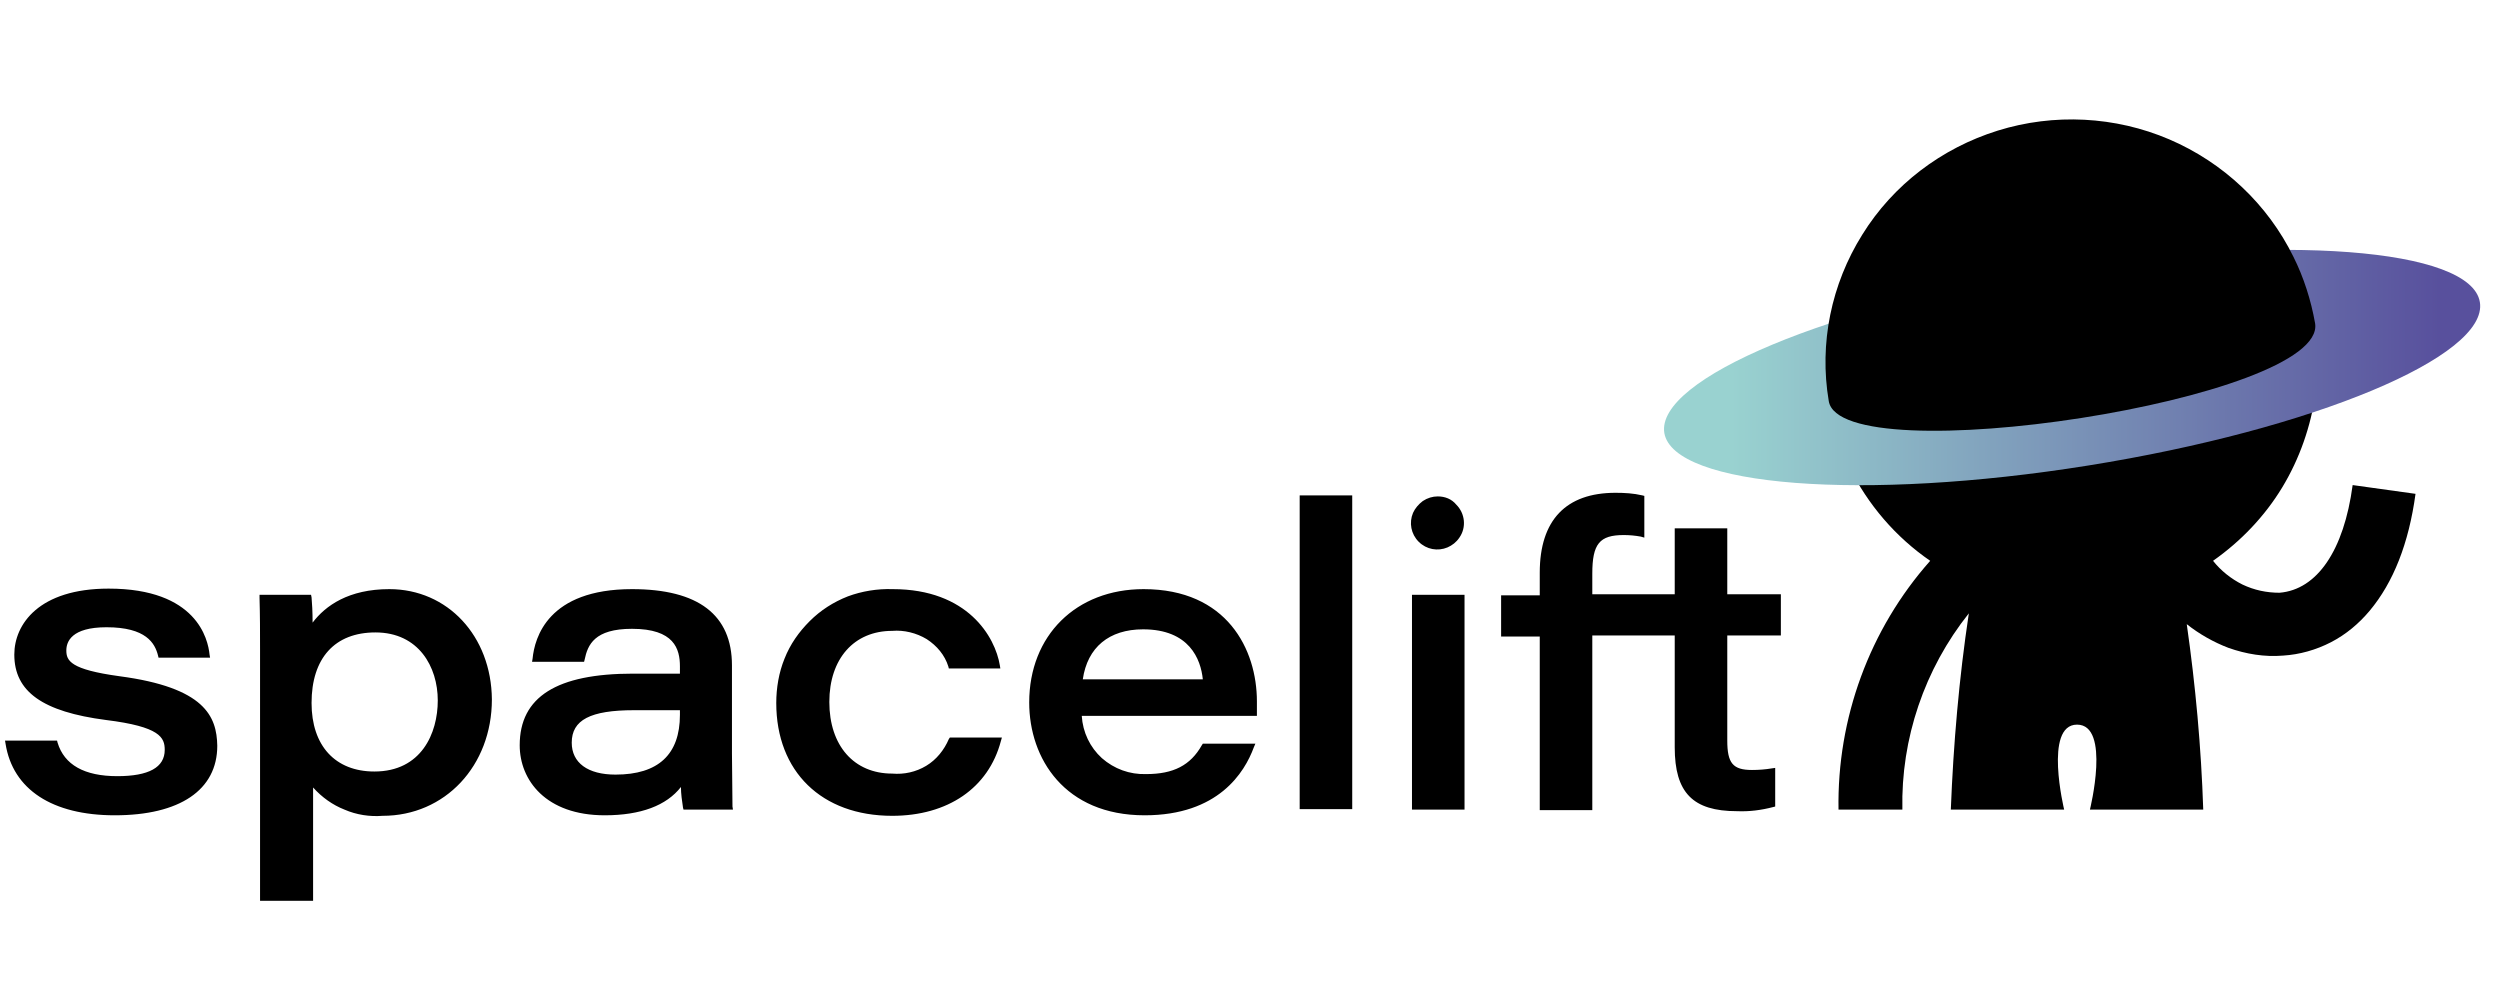 <svg xmlns="http://www.w3.org/2000/svg" width="101" height="40" viewBox="0 0 101 40" fill="none"><g clip-path="url(#clip0_210_69093)"><path d="M95.047 19.597C94.694 22.24 93.611 23.822 92.092 23.947C91.572 23.947 91.072 23.843 90.593 23.614C90.135 23.385 89.719 23.052 89.407 22.657C90.531 21.866 91.488 20.866 92.196 19.701C92.903 18.535 93.361 17.224 93.549 15.871C87.43 17.661 81.102 18.681 74.713 18.869C75.462 20.388 76.586 21.699 77.98 22.657C75.524 25.425 74.213 29.025 74.276 32.709H76.856C76.794 29.837 77.751 27.027 79.541 24.779C79.146 27.402 78.917 30.066 78.813 32.709H83.392C83.392 32.709 82.559 29.275 83.912 29.275C85.286 29.275 84.433 32.709 84.433 32.709H89.011C88.928 30.191 88.699 27.693 88.345 25.216C88.845 25.612 89.428 25.945 90.031 26.174C90.739 26.424 91.488 26.549 92.237 26.486C92.903 26.445 93.57 26.257 94.173 25.945C94.777 25.633 95.297 25.196 95.734 24.675C96.692 23.531 97.316 21.949 97.587 19.951L95.047 19.597Z" fill="black"></path><path d="M84.369 18.806C93.464 17.349 100.541 14.394 100.187 12.208C99.833 10.023 92.153 9.44 83.057 10.897C73.962 12.354 66.885 15.309 67.239 17.495C67.614 19.66 75.273 20.263 84.369 18.806Z" fill="url(#paint0_linear_210_69093)"></path><path d="M4.824 27.319C2.846 27.048 2.68 26.694 2.68 26.278C2.68 25.924 2.888 25.341 4.303 25.341C5.906 25.341 6.26 25.987 6.385 26.486L6.405 26.57H8.487L8.466 26.445C8.404 25.82 7.946 23.78 4.387 23.78C1.577 23.78 0.578 25.217 0.578 26.445C0.578 27.943 1.722 28.755 4.283 29.088C6.468 29.358 6.655 29.796 6.655 30.295C6.655 31.003 6.01 31.357 4.74 31.357C3.408 31.357 2.597 30.899 2.326 30.004L2.305 29.92H0.203L0.224 30.045C0.515 31.898 2.118 32.938 4.636 32.938C7.259 32.938 8.778 31.919 8.778 30.129C8.757 28.942 8.279 27.777 4.824 27.319ZM15.73 23.801C14.086 23.801 13.149 24.467 12.629 25.154C12.629 24.738 12.608 24.343 12.587 24.134L12.566 24.03H10.485V24.155C10.506 24.842 10.506 25.57 10.506 26.257V36.393H12.649V31.814C13.003 32.21 13.44 32.522 13.919 32.709C14.398 32.918 14.939 33.001 15.459 32.959C17.978 32.959 19.872 30.94 19.872 28.255C19.851 25.695 18.082 23.801 15.73 23.801ZM17.686 28.297C17.686 29.629 17.02 31.169 15.126 31.169C13.544 31.169 12.587 30.129 12.587 28.401C12.587 26.59 13.524 25.55 15.168 25.55C16.916 25.55 17.686 26.944 17.686 28.297ZM29.571 30.441V26.882C29.571 24.842 28.218 23.801 25.533 23.801C22.14 23.801 21.599 25.758 21.516 26.611L21.495 26.736H23.597L23.618 26.653C23.743 26.049 24.014 25.404 25.533 25.404C27.24 25.404 27.469 26.216 27.469 26.923V27.215H25.575C22.494 27.215 20.996 28.151 20.996 30.108C20.996 31.523 22.057 32.938 24.43 32.938C25.887 32.938 26.927 32.543 27.51 31.794C27.51 32.064 27.552 32.356 27.593 32.626L27.614 32.709H29.612L29.592 32.584C29.592 31.856 29.571 31.148 29.571 30.441ZM23.098 30.004C23.098 29.088 23.847 28.692 25.616 28.692C26.615 28.692 27.177 28.692 27.469 28.692V28.88C27.469 30.482 26.594 31.294 24.867 31.294C23.743 31.294 23.098 30.815 23.098 30.004ZM38.333 29.858C38.146 30.295 37.834 30.691 37.417 30.94C37.001 31.19 36.522 31.294 36.044 31.253C34.504 31.253 33.505 30.129 33.505 28.359C33.505 26.611 34.504 25.487 36.044 25.487C36.522 25.446 37.022 25.57 37.438 25.82C37.855 26.091 38.167 26.465 38.312 26.923L38.333 27.007H40.414L40.394 26.882C40.206 25.737 39.103 23.801 36.065 23.801C35.44 23.78 34.816 23.885 34.254 24.093C33.671 24.322 33.151 24.655 32.714 25.092C32.276 25.529 31.923 26.028 31.694 26.611C31.465 27.173 31.361 27.797 31.361 28.401C31.361 31.169 33.192 32.959 36.044 32.959C38.291 32.959 39.936 31.835 40.435 29.941L40.477 29.796H38.375L38.333 29.858ZM46.201 23.801C43.474 23.801 41.58 25.674 41.58 28.38C41.58 30.649 43.016 32.938 46.242 32.938C49.218 32.938 50.28 31.211 50.655 30.191L50.717 30.045H48.594L48.553 30.108C48.095 30.919 47.408 31.273 46.305 31.273C45.639 31.294 45.014 31.065 44.515 30.628C44.036 30.191 43.745 29.587 43.703 28.921H50.779V28.339C50.779 26.236 49.572 23.801 46.201 23.801ZM46.18 25.425C48.053 25.425 48.511 26.632 48.594 27.444H43.745C43.932 26.153 44.806 25.425 46.18 25.425ZM54.63 20.013H52.507V32.689H54.63V20.013ZM58.085 20.055C57.877 20.055 57.669 20.117 57.481 20.242C57.315 20.367 57.169 20.534 57.086 20.721C56.919 21.116 57.003 21.574 57.315 21.887C57.627 22.199 58.085 22.282 58.48 22.115C58.668 22.032 58.834 21.907 58.959 21.72C59.251 21.304 59.188 20.742 58.834 20.388C58.647 20.159 58.376 20.055 58.085 20.055ZM59.167 24.03H57.044V32.709H59.167V24.03ZM71.947 25.674V24.009H69.782V21.345H67.659V24.009H64.329V23.177C64.329 21.97 64.62 21.616 65.599 21.616C65.828 21.616 66.056 21.637 66.285 21.678L66.431 21.72V20.034L66.348 20.013C65.994 19.93 65.64 19.909 65.266 19.909C63.267 19.909 62.206 21.012 62.206 23.135V24.051H60.645V25.716H62.206V32.73H64.329V25.674H67.659V30.191C67.659 32.023 68.388 32.772 70.178 32.772C70.677 32.793 71.156 32.73 71.635 32.605L71.718 32.584V31.023L71.572 31.044C71.322 31.086 71.052 31.107 70.781 31.107C70.011 31.107 69.782 30.836 69.782 29.92V25.674H71.947ZM92.656 10.377C91.615 8.254 89.825 6.568 87.64 5.631C85.455 4.695 82.978 4.57 80.709 5.277C78.441 5.985 76.484 7.463 75.235 9.482C73.986 11.48 73.487 13.873 73.882 16.204C74.361 19.139 94.03 16.142 93.53 13.062C93.364 12.125 93.072 11.209 92.656 10.377Z" fill="black"></path></g><defs><linearGradient id="paint0_linear_210_69093" x1="67.233" y1="14.836" x2="100.195" y2="14.836" gradientUnits="userSpaceOnUse"><stop offset="0.082" stop-color="#99D2D0"></stop><stop offset="0.951" stop-color="#58509D"></stop></linearGradient><clipPath id="clip0_210_69093"><rect width="100.69" height="40" fill="white"></rect></clipPath></defs></svg>